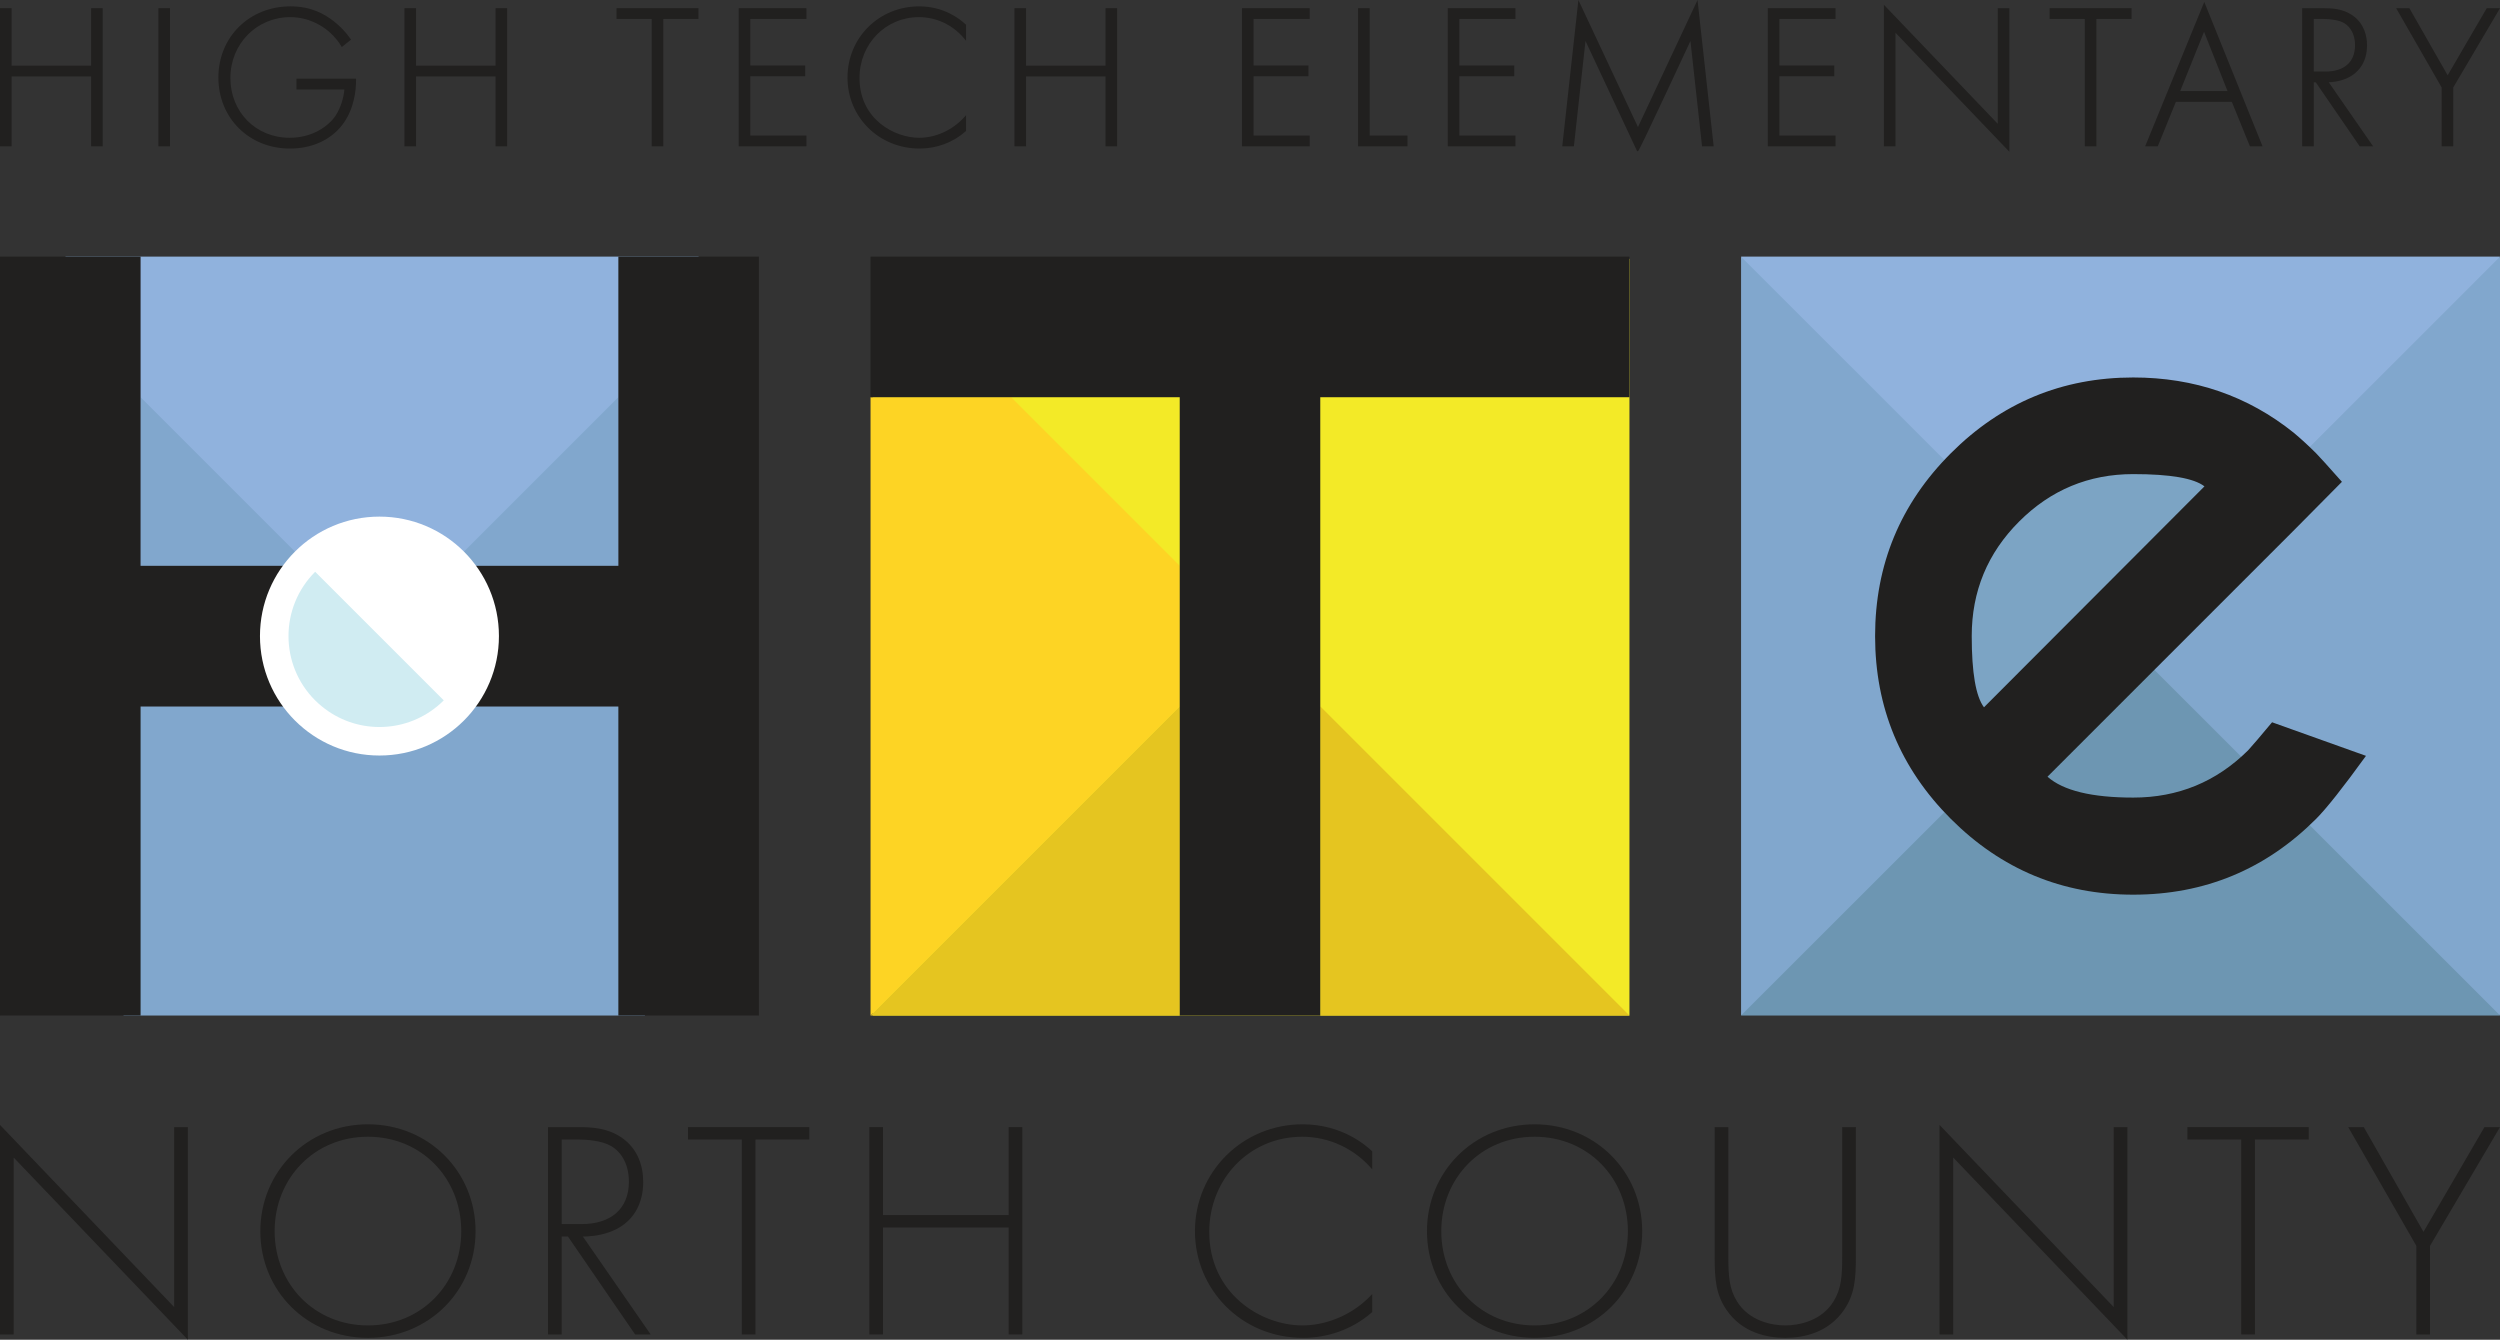 <?xml version="1.0" encoding="UTF-8"?>
<svg xmlns="http://www.w3.org/2000/svg" id="FULL_COLOR" version="1.2" viewBox="0 0 800 428.711">
  <rect x="0" y="0" width="800" height="428.711" fill="#333333" stroke="none"/>
  <g>
    <polygon points="60.117 360.673 55.737 360.673 55.737 418.267 0 359.976 0 427.021 4.38 427.021 4.38 370.421 60.117 428.711 60.117 360.673" fill="#21201f"></polygon>
    <path d="M117.742,359.776c-19.409,0-34.438,15.12-34.438,34.219s14.929,34.119,34.438,34.119c19.408,0,34.437-15.021,34.437-34.119s-15.029-34.219-34.437-34.219ZM117.742,424.136c-17.119,0-29.859-13.23-29.859-30.141,0-17.01,12.74-30.239,29.859-30.239s29.859,13.229,29.859,30.239c0,16.91-12.74,30.141-29.859,30.141Z" fill="#21201f"></path>
    <path d="M208.212,427.021l-21.698-31.334c1.493,0,4.678-.1,8.162-1.293,8.261-2.785,11.147-9.55,11.147-16.115,0-5.172-1.691-10.643-6.867-14.225-4.38-2.984-8.957-3.381-14.034-3.381h-9.555v66.348h4.38v-31.334h1.99l21.499,31.334h4.977ZM179.746,391.708v-27.057h5.474c2.588,0,7.365.397,10.152,1.989,2.588,1.393,5.873,4.874,5.873,11.538,0,8.555-5.673,13.529-15.129,13.529h-6.37Z" fill="#21201f"></path>
    <polygon points="220.154 364.651 237.373 364.651 237.373 427.021 241.752 427.021 241.752 364.651 258.971 364.651 258.971 360.673 220.154 360.673 220.154 364.651" fill="#21201f"></polygon>
    <polygon points="282.558 360.673 278.179 360.673 278.179 427.021 282.558 427.021 282.558 392.802 322.768 392.802 322.768 427.021 327.148 427.021 327.148 360.673 322.768 360.673 322.768 388.823 282.558 388.823 282.558 360.673" fill="#21201f"></polygon>
    <path d="M439.115,419.858v-5.77c-6.768,7.361-15.626,10.047-22.295,10.047-13.437,0-29.859-10.246-29.859-29.941,0-16.811,12.74-30.438,29.76-30.438,8.559,0,16.721,3.78,22.394,10.444v-5.77c-1.99-1.89-9.654-8.654-22.295-8.654-19.11,0-34.438,15.12-34.438,34.219,0,18.502,14.73,34.119,34.636,34.119,7.166,0,15.328-2.288,22.096-8.256Z" fill="#21201f"></path>
    <path d="M525.506,393.995c0-19.099-15.029-34.219-34.437-34.219-19.409,0-34.438,15.12-34.438,34.219s14.929,34.119,34.438,34.119c19.408,0,34.437-15.021,34.437-34.119ZM491.068,424.136c-17.119,0-29.859-13.23-29.859-30.141,0-17.01,12.74-30.239,29.859-30.239s29.859,13.229,29.859,30.239c0,16.91-12.74,30.141-29.859,30.141Z" fill="#21201f"></path>
    <path d="M589.501,402.151c0,6.268-.299,10.346-2.787,14.324-3.882,6.268-11.147,7.66-15.427,7.66s-11.545-1.393-15.427-7.66c-2.488-3.979-2.787-8.057-2.787-14.324v-41.479h-4.38v41.479c0,7.262.399,12.037,3.782,17.01,4.977,7.262,12.84,8.953,18.811,8.953s13.835-1.691,18.811-8.953c3.384-4.973,3.782-9.748,3.782-17.01v-41.479h-4.379v41.479Z" fill="#21201f"></path>
    <polygon points="680.767 360.673 676.387 360.673 676.387 418.267 620.651 359.976 620.651 427.021 625.03 427.021 625.03 370.421 680.767 428.711 680.767 360.673" fill="#21201f"></polygon>
    <polygon points="738.791 360.673 699.974 360.673 699.974 364.651 717.192 364.651 717.192 427.021 721.572 427.021 721.572 364.651 738.791 364.651 738.791 360.673" fill="#21201f"></polygon>
    <polygon points="795.023 360.673 775.516 394.194 756.406 360.673 751.429 360.673 773.226 398.671 773.226 427.021 777.606 427.021 777.606 398.671 800 360.673 795.023 360.673" fill="#21201f"></polygon>
  </g>
  <g>
    <polygon points="0 2.62 0 46.826 3.714 46.826 3.714 24.465 29.151 24.465 29.151 46.826 32.865 46.826 32.865 2.62 29.151 2.62 29.151 21.016 3.714 21.016 3.714 2.62 0 2.62" fill="#21201f"></polygon>
    <rect x="50.688" y="2.62" width="3.714" height="44.206" fill="#21201f"></rect>
    <path d="M92.887,5.484c5.923,0,10.158,2.789,12.156,4.451.593.494,2.639,2.293,4.071,4.701l.249.42,2.974-2.376-.233-.327c-1.577-2.217-3.159-3.876-5.293-5.551-2.889-2.22-7.075-4.768-13.859-4.768-13.152,0-23.07,9.795-23.07,22.785,0,12.953,9.834,22.721,22.875,22.721,6.968,0,12.887-2.643,16.667-7.442,3.929-4.995,4.515-11.228,4.515-14.498v-.425h-19.07v3.449h15.329c-.22,2.819-1.285,6.034-2.767,8.313-2.162,3.299-7.319,7.152-14.74,7.152-10.812,0-18.966-8.229-18.966-19.141,0-10.915,8.416-19.466,19.161-19.466Z" fill="#21201f"></path>
    <polygon points="158.57 21.016 133.132 21.016 133.132 2.62 129.419 2.62 129.419 46.826 133.132 46.826 133.132 24.465 158.57 24.465 158.57 46.826 162.284 46.826 162.284 2.62 158.57 2.62 158.57 21.016" fill="#21201f"></polygon>
    <polygon points="223.511 2.62 197.283 2.62 197.283 6.069 208.54 6.069 208.54 46.826 212.254 46.826 212.254 6.069 223.511 6.069 223.511 2.62" fill="#21201f"></polygon>
    <polygon points="258.062 6.069 258.062 2.62 236.389 2.62 236.389 46.826 258.062 46.826 258.062 43.376 240.102 43.376 240.102 24.4 257.671 24.4 257.671 20.95 240.102 20.95 240.102 6.069 258.062 6.069" fill="#21201f"></polygon>
    <path d="M294.139,2.035c-12.863,0-22.939,10.009-22.939,22.785,0,12.74,10.134,22.721,23.07,22.721,5.472,0,10.702-1.954,14.727-5.502l.144-.127v-5.052l-.739.804c-3.702,4.024-9.034,6.427-14.262,6.427-7.929,0-19.096-5.938-19.096-19.141,0-10.915,8.36-19.466,19.031-19.466,5.486,0,10.704,2.434,14.316,6.676l.749.88v-5.108l-.132-.126c-1.829-1.734-6.939-5.771-14.868-5.771Z" fill="#21201f"></path>
    <polygon points="353.771 21.016 328.333 21.016 328.333 2.62 324.62 2.62 324.62 46.826 328.333 46.826 328.333 24.465 353.771 24.465 353.771 46.826 357.485 46.826 357.485 2.62 353.771 2.62 353.771 21.016" fill="#21201f"></polygon>
    <polygon points="419.102 6.069 419.102 2.62 397.429 2.62 397.429 46.826 419.102 46.826 419.102 43.376 401.143 43.376 401.143 24.4 418.712 24.4 418.712 20.95 401.143 20.95 401.143 6.069 419.102 6.069" fill="#21201f"></polygon>
    <polygon points="450.399 43.376 438.296 43.376 438.296 2.62 434.582 2.62 434.582 46.826 450.399 46.826 450.399 43.376" fill="#21201f"></polygon>
    <polygon points="484.95 6.069 484.95 2.62 463.277 2.62 463.277 46.826 484.95 46.826 484.95 43.376 466.991 43.376 466.991 24.4 484.559 24.4 484.559 20.95 466.991 20.95 466.991 6.069 484.95 6.069" fill="#21201f"></polygon>
    <path d="M543.213,0l-19.062,40.654L505.088,0l-5.163,46.826h3.719l3.715-33.715,16.406,35.029.114.245h.271q.311,0,8.934-18.445c3.259-6.973,6.514-13.945,7.858-16.825l3.714,33.711h3.719l-5.163-46.826Z" fill="#21201f"></path>
    <polygon points="587.366 6.069 587.366 2.62 565.693 2.62 565.693 46.826 587.366 46.826 587.366 43.376 569.407 43.376 569.407 24.4 586.976 24.4 586.976 20.95 569.407 20.95 569.407 6.069 587.366 6.069" fill="#21201f"></polygon>
    <polygon points="606.559 10.475 642.999 48.565 642.999 2.62 639.285 2.62 639.285 39.621 602.846 1.53 602.846 46.826 606.559 46.826 606.559 10.475" fill="#21201f"></polygon>
    <polygon points="682.103 2.62 655.875 2.62 655.875 6.069 667.133 6.069 667.133 46.826 670.846 46.826 670.846 6.069 682.103 6.069 682.103 2.62" fill="#21201f"></polygon>
    <path d="M686.445,46.826h4.043l5.791-14.235h17.907l5.791,14.235h4.04L705.366.614l-18.921,46.212ZM697.664,29.141l7.631-18.969,7.511,18.969h-15.143Z" fill="#21201f"></path>
    <path d="M757.453,14.55c0-2.926-.81-6.974-4.676-9.646-3.094-2.107-6.347-2.283-9.415-2.283h-6.672v44.206h3.714v-20.476h.652l14.055,20.476h4.29l-14.197-20.492c1.655-.069,3.223-.354,4.672-.852,4.816-1.622,7.577-5.606,7.577-10.933ZM744.144,22.9h-3.739V6.069h3.153c1.96,0,4.818.326,6.436,1.249.848.457,3.616,2.322,3.616,7.167,0,5.348-3.45,8.415-9.465,8.415Z" fill="#21201f"></path>
    <polygon points="785.04 46.826 785.04 27.991 800 2.62 795.757 2.62 783.252 24.099 771.002 2.62 766.767 2.62 781.326 27.988 781.326 46.826 785.04 46.826" fill="#21201f"></polygon>
  </g>
  <g>
    <g>
      <g>
        <polygon points="799.972 324.972 794.003 311.34 678.571 195.013 561.349 309.252 557.173 324.972 799.972 324.972" fill="#6d96b2"></polygon>
        <polygon points="557.172 82.115 560.454 98.372 666.938 203.544 678.572 203.544 693.783 203.544 795.494 98.372 799.971 82.115 557.172 82.115" fill="#90b2dd"></polygon>
        <polygon points="557.143 324.944 678.571 203.543 557.143 82.144 557.143 324.944" fill="#81a7cd"></polygon>
        <polygon points="800 82.144 678.571 203.544 800 324.943 800 82.144" fill="#81a7cd"></polygon>
        <path d="M633.339,239.34l85.55-86.698s-49.205-20.739-78.634,11.905c-29.429,32.644-6.916,74.792-6.916,74.792Z" fill="#7ca4c4"></path>
      </g>
      <path d="M655.197,248.549c5.032,4.454,14.178,6.679,27.44,6.679,14.323,0,26.567-5.031,36.73-15.099,1.257-1.354,3.821-4.355,7.694-9.001l30.053,10.744c-7.357,10.162-12.681,16.89-15.97,20.179-16.165,16.165-35.666,24.245-58.506,24.245-22.745,0-42.2-8.08-58.363-24.245-16.165-16.162-24.245-35.664-24.245-58.506,0-22.841,8.08-42.343,24.245-58.507,16.162-16.162,35.617-24.245,58.363-24.245,19.549,0,36.679,5.904,51.393,17.711,2.418,2.033,4.791,4.21,7.113,6.534.967.968,3.725,4.017,8.275,9.146l-15.099,15.244-79.122,79.122ZM705.429,155.634c-3.389-2.613-10.985-3.919-22.792-3.919-14.229,0-26.4,5.059-36.513,15.171-10.115,10.115-15.171,22.334-15.171,36.658,0,11.712,1.306,19.308,3.919,22.792l70.557-70.702Z" fill="#21201f"></path>
    </g>
    <g>
      <rect x="279.285" y="82.829" width="242.143" height="242.143" fill="#f3ea27"></rect>
      <polygon points="422.487 226.03 422.487 324.972 521.429 324.972 422.487 226.03" fill="#e5c520"></polygon>
      <polygon points="377.513 324.972 377.513 226.03 278.571 324.972 377.513 324.972" fill="#e5c520"></polygon>
      <polygon points="323.571 127.114 278.571 127.114 278.571 324.972 377.513 226.03 377.513 181.056 323.571 127.114" fill="#fdd424"></polygon>
      <polygon points="278.571 82.115 278.571 127.113 377.513 127.113 377.513 172.738 377.513 172.737 377.513 324.972 422.486 324.972 422.486 226.03 422.487 226.03 422.487 127.113 521.429 127.113 521.429 82.115 278.571 82.115" fill="#21201f"></polygon>
    </g>
    <g>
      <rect x="20.963" y="82.115" width="202.577" height="110.745" fill="#90b2dd"></rect>
      <path d="M151.659,226.03c-1.107,1.458-2.318,2.835-3.624,4.119-14.532,14.69-38.223,14.822-52.918.294-.098-.097-.197-.196-.294-.294-1.305-1.284-2.516-2.661-3.624-4.119h-51.671v98.941h166.843v-98.941h-54.714Z" fill="#81a7cd"></path>
      <path d="M148.035,176.937c1.305,1.284,2.516,2.661,3.623,4.12h46.215v-53.957l-49.838,49.838Z" fill="#81a7cd"></path>
      <path d="M44.986,181.057h46.215c1.107-1.458,2.318-2.835,3.623-4.119l-49.838-49.838v53.957Z" fill="#81a7cd"></path>
      <path d="M91.2,181.057h-46.215l.001-98.942H0l.001 0v242.856h44.985v-98.942h46.215c-9.986-13.328-9.984-31.644,0-44.973Z" fill="#21201f"></path>
      <path d="M242.857,82.115h-44.984v98.942h-46.215c9.989,13.329,9.991,31.646,0,44.973h46.215v98.942h44.984V82.115Z" fill="#21201f"></path>
      <ellipse cx="121.424" cy="203.543" rx="38.235" ry="38.226" fill="#fff"></ellipse>
      <path d="M121.429,203.543l-20.576-20.576c-11.369,11.358-11.379,29.776-.018,41.142.005.005.009.009.018.009.672.671,1.376,1.308,2.112,1.911,10.728,8.822,26.2,8.822,36.927,0,.734-.603,1.438-1.24,2.112-1.911l-20.576-20.576Z" fill="#d0ecf2"></path>
    </g>
  </g>
</svg>
